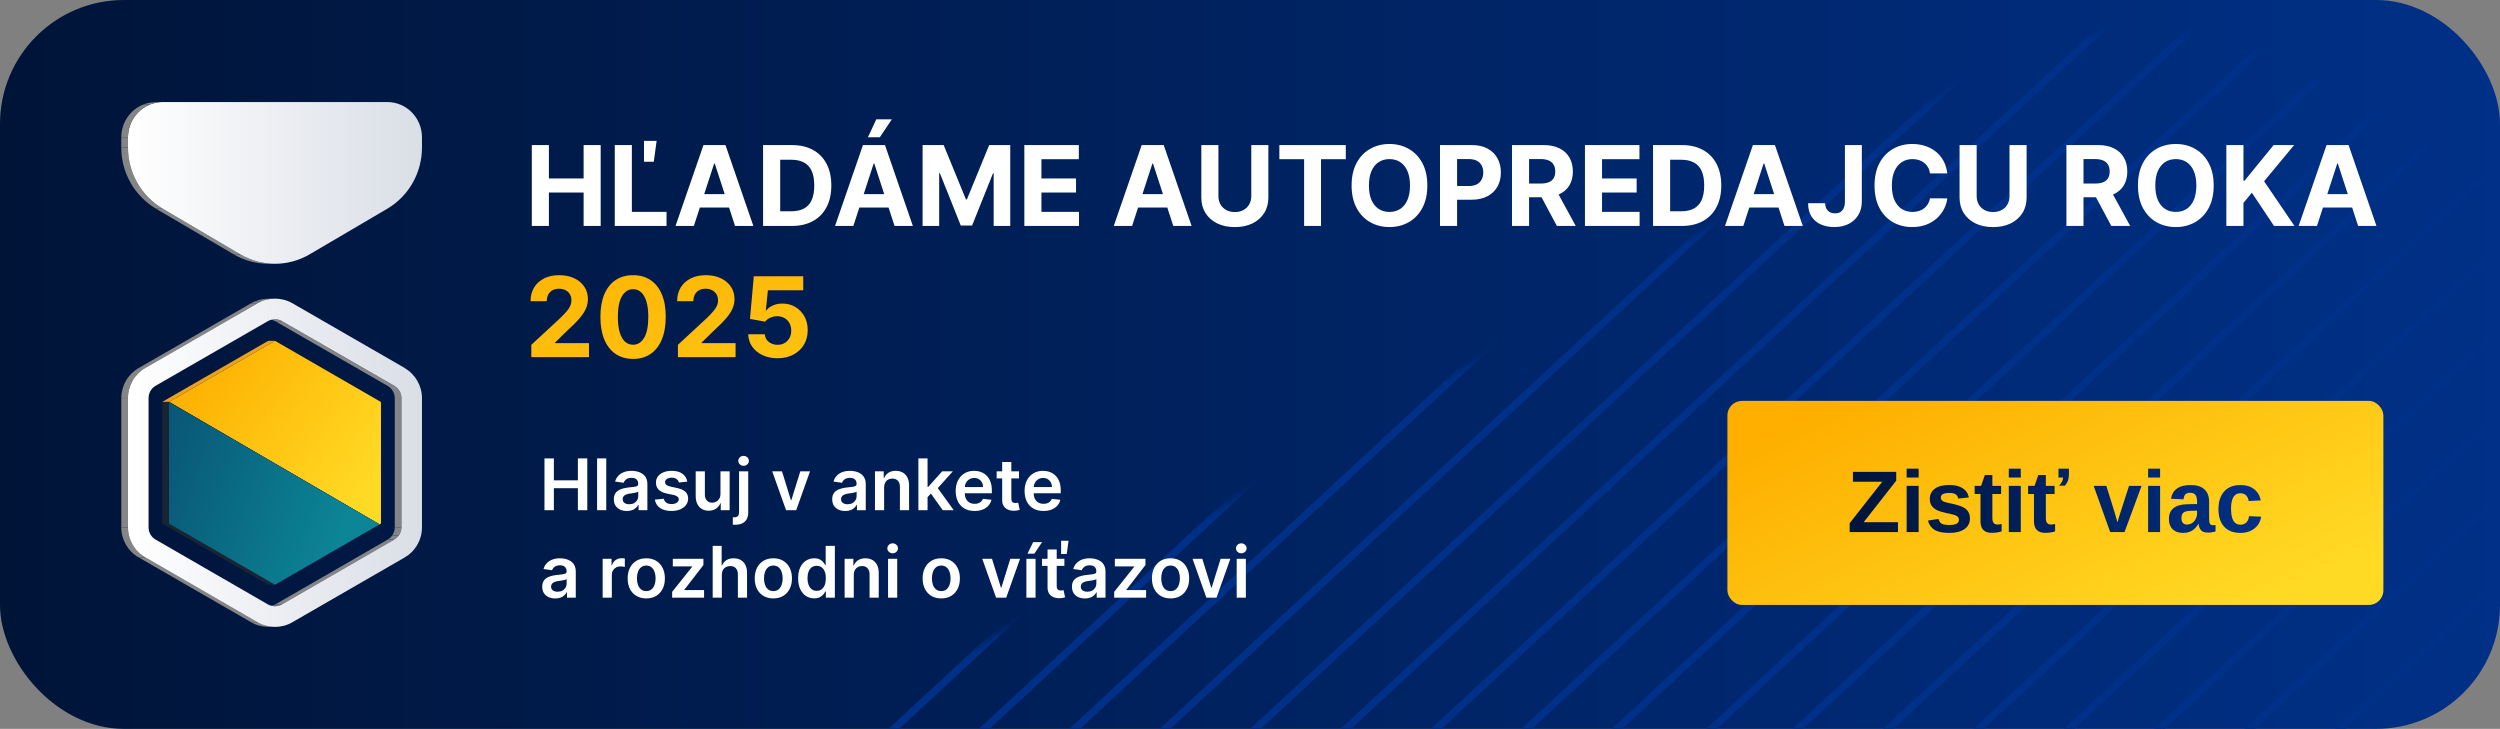 <svg width="343" height="100" viewBox="0 0 343 100" fill="none" xmlns="http://www.w3.org/2000/svg">
<rect x="0" y="0" width="343" height="100" fill="#808080" stroke="none"/>
<g clip-path="url(#clip0_386_22910)">
<rect width="343" height="100" rx="17" fill="url(#paint0_linear_386_22910)"/>
<mask id="mask0_386_22910" style="mask-type:luminance" maskUnits="userSpaceOnUse" x="112" y="4" width="364" height="402">
<path fill-rule="evenodd" clip-rule="evenodd" d="M453.908 88.97L315.115 9.684C301.847 2.105 285.503 2.105 272.235 9.684L133.438 88.97C120.174 96.548 112 110.56 112 125.713V284.285C112 299.445 120.174 313.449 133.438 321.031L272.235 400.313C285.503 407.896 301.847 407.896 315.115 400.313L453.908 321.031C467.176 313.449 475.346 299.445 475.346 284.285V125.713C475.346 110.56 467.176 96.548 453.908 88.97Z" fill="white"/>
</mask>
<g mask="url(#mask0_386_22910)">
<path d="M472.432 17.225L119.406 344.269" stroke="#003087"/>
<path d="M478.633 22.969L125.607 350.013" stroke="#003087"/>
<path d="M466.231 11.48L113.205 338.525" stroke="#003087"/>
<path d="M559.248 97.652L206.222 424.696" stroke="#003087"/>
<path d="M553.048 91.907L200.022 418.951" stroke="#003087"/>
<path d="M546.847 86.163L193.82 413.207" stroke="#003087"/>
<path d="M540.645 80.418L187.619 407.462" stroke="#003087"/>
<path d="M534.444 74.673L181.419 401.717" stroke="#003087"/>
<path d="M528.243 68.928L175.217 395.972" stroke="#003087"/>
<path d="M522.042 63.184L169.016 390.228" stroke="#003087"/>
<path d="M515.84 57.438L162.814 384.482" stroke="#003087"/>
<path d="M509.639 51.693L156.613 378.737" stroke="#003087"/>
<path d="M503.439 45.948L150.412 372.992" stroke="#003087"/>
<path d="M497.237 40.204L144.211 367.248" stroke="#003087"/>
<path d="M491.036 34.459L138.009 361.503" stroke="#003087"/>
<path d="M484.834 28.714L131.808 355.758" stroke="#003087"/>
<path d="M460.03 5.735L107.003 332.779" stroke="#003087"/>
<path d="M453.828 -0.01L100.802 327.034" stroke="#003087"/>
<path d="M447.628 -5.755L94.601 321.289" stroke="#003087"/>
<path d="M441.426 -11.499L88.4 315.545" stroke="#003087"/>
<path d="M435.225 -17.244L82.199 309.8" stroke="#003087"/>
<path d="M429.023 -22.989L75.997 304.055" stroke="#003087"/>
<path d="M422.822 -28.734L69.796 298.31" stroke="#003087"/>
<path d="M416.621 -34.478L63.595 292.566" stroke="#003087"/>
<path d="M410.42 -40.224L57.394 286.82" stroke="#003087"/>
<path d="M404.219 -45.968L51.192 281.076" stroke="#003087"/>
<path d="M401.008 -53.962L47.982 273.082" stroke="#003087"/>
<path d="M391.816 -57.458L38.791 269.586" stroke="#003087"/>
<path d="M385.615 -63.203L32.589 263.841" stroke="#003087"/>
<path d="M379.414 -68.947L26.388 258.097" stroke="#003087"/>
<path d="M373.212 -74.692L20.186 252.352" stroke="#003087"/>
<path d="M367.011 -80.436L13.985 246.608" stroke="#003087"/>
<path d="M360.811 -86.182L7.784 240.862" stroke="#003087"/>
<path d="M354.609 -91.927L1.583 235.117" stroke="#003087"/>
<path d="M348.408 -97.672L-4.619 229.372" stroke="#003087"/>
<path d="M342.206 -103.416L-10.82 223.628" stroke="#003087"/>
</g>
<rect x="237" y="55" width="90" height="28" rx="2" fill="url(#paint1_linear_386_22910)"/>
<path d="M260.402 71.647V73H253.775V71.775L258.24 66.098H254.221V64.744H260.162V65.945L255.697 71.647H260.402ZM263.238 64.305V65.518H261.592V64.305H263.238ZM263.238 66.66V73H261.592V66.66H263.238ZM270.275 71.148C270.275 71.762 270.023 72.244 269.52 72.596C269.02 72.943 268.326 73.117 267.439 73.117C266.568 73.117 265.9 72.981 265.436 72.707C264.975 72.43 264.668 72 264.516 71.418L265.963 71.201C266.045 71.502 266.186 71.715 266.385 71.84C266.588 71.965 266.939 72.027 267.439 72.027C267.9 72.027 268.236 71.969 268.447 71.852C268.658 71.734 268.764 71.551 268.764 71.301C268.764 71.098 268.678 70.938 268.506 70.82C268.338 70.699 268.051 70.598 267.645 70.516C267.336 70.453 267.059 70.393 266.812 70.334C266.57 70.275 266.361 70.219 266.186 70.164C266.014 70.106 265.873 70.051 265.764 70C265.439 69.84 265.191 69.635 265.02 69.385C264.852 69.135 264.768 68.826 264.768 68.459C264.768 67.853 265 67.383 265.465 67.047C265.934 66.707 266.596 66.537 267.451 66.537C268.205 66.537 268.811 66.684 269.268 66.977C269.729 67.269 270.016 67.693 270.129 68.248L268.67 68.4C268.623 68.143 268.508 67.951 268.324 67.826C268.141 67.697 267.85 67.633 267.451 67.633C267.061 67.633 266.768 67.684 266.572 67.785C266.377 67.883 266.279 68.049 266.279 68.283C266.279 68.467 266.354 68.613 266.502 68.723C266.654 68.828 266.908 68.916 267.264 68.986C267.76 69.088 268.199 69.193 268.582 69.303C268.969 69.408 269.279 69.535 269.514 69.684C269.744 69.832 269.928 70.023 270.064 70.258C270.205 70.488 270.275 70.785 270.275 71.148ZM274.623 72.906C274.225 73.039 273.762 73.106 273.234 73.106C272.75 73.106 272.377 72.975 272.115 72.713C271.854 72.447 271.723 72.047 271.723 71.512V67.773H270.92V66.66H271.805L272.32 65.172H273.352V66.66H274.553V67.773H273.352V71.066C273.352 71.375 273.41 71.603 273.527 71.752C273.645 71.897 273.826 71.969 274.072 71.969C274.189 71.969 274.373 71.941 274.623 71.887V72.906ZM277.254 64.305V65.518H275.607V64.305H277.254ZM277.254 66.66V73H275.607V66.66H277.254ZM281.959 72.906C281.561 73.039 281.098 73.106 280.57 73.106C280.086 73.106 279.713 72.975 279.451 72.713C279.189 72.447 279.059 72.047 279.059 71.512V67.773H278.256V66.66H279.141L279.656 65.172H280.688V66.66H281.889V67.773H280.688V71.066C280.688 71.375 280.746 71.603 280.863 71.752C280.98 71.897 281.162 71.969 281.408 71.969C281.525 71.969 281.709 71.941 281.959 71.887V72.906ZM283.857 65.16C283.857 65.445 283.814 65.703 283.729 65.934C283.646 66.164 283.506 66.397 283.307 66.631H282.504C282.871 66.24 283.055 65.869 283.055 65.518H282.422V64.305H283.857V65.16ZM293.824 66.66L291.486 73H289.518L287.25 66.66H288.99L290.098 70.205C290.129 70.303 290.178 70.475 290.244 70.721C290.314 70.963 290.404 71.279 290.514 71.67C290.529 71.615 290.561 71.506 290.607 71.342C290.658 71.178 290.713 70.998 290.771 70.803C290.83 70.607 290.881 70.443 290.924 70.311L292.102 66.66H293.824ZM296.367 64.305V65.518H294.721V64.305H296.367ZM296.367 66.66V73H294.721V66.66H296.367ZM299.525 73.117C298.912 73.117 298.434 72.951 298.09 72.619C297.746 72.283 297.574 71.812 297.574 71.207C297.574 70.551 297.787 70.053 298.213 69.713C298.643 69.373 299.264 69.195 300.076 69.18L301.441 69.156V68.834C301.441 68.42 301.369 68.113 301.225 67.914C301.08 67.711 300.844 67.609 300.516 67.609C300.211 67.609 299.986 67.68 299.842 67.82C299.701 67.957 299.613 68.186 299.578 68.506L297.861 68.424C298.076 67.17 298.984 66.543 300.586 66.543C301.387 66.543 302.004 66.74 302.438 67.135C302.871 67.529 303.088 68.09 303.088 68.816V71.125C303.088 71.481 303.127 71.727 303.205 71.863C303.287 71.996 303.422 72.062 303.609 72.062C303.734 72.062 303.855 72.051 303.973 72.027V72.918C303.77 72.969 303.596 73.006 303.451 73.029C303.307 73.057 303.129 73.07 302.918 73.07C302.504 73.07 302.197 72.969 301.998 72.766C301.803 72.562 301.686 72.264 301.646 71.869H301.611C301.381 72.283 301.092 72.596 300.744 72.807C300.396 73.014 299.99 73.117 299.525 73.117ZM301.441 70.064L300.598 70.076C300.211 70.096 299.939 70.137 299.783 70.199C299.623 70.269 299.5 70.375 299.414 70.516C299.332 70.656 299.291 70.844 299.291 71.078C299.291 71.379 299.359 71.603 299.496 71.752C299.637 71.897 299.822 71.969 300.053 71.969C300.311 71.969 300.547 71.898 300.762 71.758C300.973 71.617 301.139 71.424 301.26 71.178C301.381 70.928 301.441 70.664 301.441 70.387V70.064ZM307.383 73.117C306.422 73.117 305.68 72.832 305.156 72.262C304.633 71.688 304.371 70.889 304.371 69.865C304.371 68.818 304.635 68.004 305.162 67.422C305.689 66.836 306.438 66.543 307.406 66.543C308.152 66.543 308.77 66.731 309.258 67.106C309.746 67.481 310.053 67.998 310.178 68.658L308.52 68.74C308.473 68.416 308.355 68.158 308.168 67.967C307.98 67.772 307.715 67.674 307.371 67.674C306.945 67.674 306.627 67.852 306.416 68.207C306.205 68.559 306.1 69.09 306.1 69.801C306.1 70.531 306.207 71.08 306.422 71.447C306.641 71.811 306.965 71.992 307.395 71.992C307.707 71.992 307.969 71.894 308.18 71.699C308.391 71.5 308.521 71.205 308.572 70.814L310.225 70.891C310.166 71.336 310.008 71.727 309.75 72.062C309.496 72.394 309.166 72.654 308.76 72.842C308.354 73.025 307.895 73.117 307.383 73.117Z" fill="url(#paint2_linear_386_22910)"/>
<g clip-path="url(#clip1_386_22910)">
<g clip-path="url(#clip2_386_22910)">
<path d="M37.727 36.19H36.807C35.163 36.19 33.529 35.757 32.047 34.891H32.967C34.438 35.757 36.083 36.19 37.727 36.19Z" fill="#858585"/>
<path d="M32.967 34.881H32.047L21.401 28.638H22.332L32.967 34.881Z" fill="#858585"/>
<path d="M22.332 28.638H21.412C18.459 26.896 16.641 23.705 16.641 20.253H17.561C17.561 23.705 19.378 26.907 22.321 28.638" fill="#858585"/>
<path d="M17.561 18.836H16.641V20.253H17.561V18.836Z" fill="#858585"/>
<path d="M53.133 14C55.762 14 57.894 16.164 57.894 18.836V20.253C57.894 23.705 56.076 26.907 53.133 28.638L42.487 34.891C41.005 35.757 39.361 36.19 37.727 36.19C36.093 36.19 34.449 35.757 32.967 34.891L22.332 28.638C19.378 26.896 17.561 23.705 17.561 20.253V18.836C17.561 16.164 19.703 14 22.332 14H53.133Z" fill="url(#paint3_linear_386_22910)"/>
<path d="M17.561 18.836H16.641C16.641 16.802 17.874 15.071 19.616 14.357H20.536C18.794 15.071 17.561 16.802 17.561 18.836Z" fill="#858585"/>
<path d="M20.536 14.357H19.616C19.941 14.227 20.287 14.119 20.644 14.065H21.564C21.207 14.119 20.86 14.227 20.536 14.357Z" fill="#858585"/>
<path d="M21.564 14.065H20.644C20.893 14.022 21.142 14 21.401 14H22.321C22.061 14 21.812 14.022 21.564 14.065Z" fill="#858585"/>
<path d="M55.081 54.614H54.161V72.368H55.081V54.614Z" fill="#858585"/>
<path d="M54.702 73.483H53.782C54.031 73.158 54.161 72.768 54.161 72.357H55.081C55.081 72.768 54.951 73.158 54.702 73.483Z" fill="#858585"/>
<path d="M54.107 74.034H53.187C53.436 73.883 53.631 73.71 53.782 73.493H54.702C54.55 73.721 54.356 73.894 54.107 74.034Z" fill="#858585"/>
<path d="M55.081 54.614H54.161C54.161 53.933 53.782 53.294 53.187 52.948H54.107C54.702 53.294 55.081 53.933 55.081 54.614Z" fill="#858585"/>
<path d="M38.701 82.917H37.781L53.187 74.034H54.107L38.701 82.917Z" fill="#858585"/>
<path d="M54.107 52.948H53.187L37.781 44.077H38.701L54.107 52.948Z" fill="#858585"/>
<path d="M37.727 83.187H36.807C36.916 83.187 37.024 83.187 37.121 83.165H38.041C37.932 83.187 37.835 83.187 37.727 83.187Z" fill="#001B4C"/>
<path d="M38.041 83.155H37.121C37.262 83.133 37.402 83.09 37.543 83.036H38.463C38.333 83.09 38.192 83.133 38.041 83.155Z" fill="#858585"/>
<path d="M38.463 83.036H37.543C37.63 83.003 37.705 82.96 37.781 82.917H38.701C38.625 82.96 38.538 83.003 38.463 83.036Z" fill="#858585"/>
<path d="M38.701 44.077H37.781C37.478 43.904 37.132 43.806 36.807 43.806H37.727C38.052 43.806 38.409 43.904 38.701 44.077Z" fill="#858585"/>
<path d="M37.727 86H36.807C35.985 86 35.163 85.794 34.438 85.362H35.358C36.083 85.794 36.905 86 37.727 86Z" fill="#858585"/>
<path d="M35.358 41.61H34.438C34.622 41.513 34.806 41.415 34.99 41.339H35.909C35.725 41.415 35.542 41.502 35.358 41.61Z" fill="#858585"/>
<path d="M35.909 41.34H34.99C35.325 41.199 35.682 41.102 36.039 41.047H36.959C36.602 41.102 36.256 41.199 35.909 41.34Z" fill="#858585"/>
<path d="M36.948 41.047H36.028C36.288 41.004 36.548 40.982 36.796 40.982H37.716C37.456 40.982 37.197 41.004 36.948 41.047Z" fill="#858585"/>
<path d="M35.358 85.362H34.438L19.032 76.479H19.951L35.358 85.362Z" fill="#858585"/>
<path d="M19.951 50.492H19.032L34.438 41.61H35.358L19.951 50.492Z" fill="#858585"/>
<path d="M19.951 76.479H19.032C17.561 75.646 16.641 74.067 16.641 72.357H17.561C17.561 74.067 18.48 75.635 19.951 76.479Z" fill="#858585"/>
<path d="M17.561 54.614H16.641V72.368H17.561V54.614Z" fill="#858585"/>
<path d="M17.561 54.614H16.641C16.641 53.781 16.868 52.948 17.279 52.234C17.69 51.52 18.296 50.914 19.032 50.492H19.951C19.216 50.925 18.621 51.52 18.199 52.234C17.777 52.948 17.561 53.77 17.561 54.614Z" fill="#858585"/>
<path d="M55.503 50.492C56.974 51.336 57.894 52.916 57.894 54.614V72.368C57.894 73.623 57.396 74.813 56.552 75.679C56.238 76.003 55.892 76.263 55.513 76.49L40.107 85.373C39.371 85.805 38.538 86.011 37.727 86.011C36.916 86.011 36.083 85.805 35.358 85.383L19.952 76.479C18.48 75.646 17.561 74.067 17.561 72.357V54.603C17.561 53.77 17.788 52.937 18.199 52.223C18.61 51.509 19.216 50.903 19.952 50.481L35.358 41.599C36.083 41.177 36.905 40.972 37.727 40.972C38.549 40.972 39.371 41.177 40.107 41.599L55.513 50.481L55.503 50.492ZM55.081 72.357V54.603C55.081 53.922 54.702 53.294 54.107 52.937L38.701 44.066C38.398 43.893 38.052 43.795 37.727 43.795C37.403 43.795 37.045 43.893 36.742 44.066L21.336 52.937C21.023 53.121 20.795 53.359 20.633 53.651C20.482 53.933 20.384 54.268 20.384 54.603V72.357C20.384 73.039 20.741 73.677 21.336 74.023L36.742 82.917C37.045 83.09 37.392 83.176 37.727 83.176C38.062 83.176 38.409 83.09 38.701 82.917L54.107 74.023C54.356 73.872 54.55 73.699 54.702 73.483C54.951 73.158 55.081 72.768 55.081 72.357Z" fill="url(#paint4_linear_386_22910)"/>
<path d="M37.727 46.76L52.268 55.155V71.838L52.073 71.946L23.186 55.134L37.727 46.76Z" fill="url(#paint5_linear_386_22910)"/>
<path d="M52.073 71.946H51.153L22.267 55.134H23.186L52.073 71.946Z" fill="#001844"/>
<path d="M23.186 55.134H22.267L36.797 46.76H37.727L23.186 55.134Z" fill="#EAA21E"/>
<path d="M37.727 80.223H36.797L22.256 71.838H23.175L37.727 80.223Z" fill="#1A2533"/>
<path d="M23.175 55.155L52.073 71.946L37.727 80.223L23.175 71.838V55.155Z" fill="url(#paint6_linear_386_22910)"/>
<path d="M23.175 55.155H22.256V71.838H23.175V55.155Z" fill="#1A2533"/>
</g>
</g>
<path d="M72.964 31V19.905H75.31V24.483H80.072V19.905H82.412V31H80.072V26.417H75.31V31H72.964ZM84.346 31V19.905H86.692V29.066H91.448V31H84.346ZM88.355 22.192V19.331H90.088L89.698 22.192H88.355ZM95.197 31H92.683L96.513 19.905H99.536L103.361 31H100.847L98.068 22.441H97.981L95.197 31ZM95.04 26.639H100.977V28.47H95.04V26.639ZM108.629 31H104.696V19.905H108.662C109.778 19.905 110.738 20.128 111.544 20.572C112.349 21.012 112.968 21.646 113.402 22.473C113.839 23.3 114.057 24.29 114.057 25.442C114.057 26.598 113.839 27.591 113.402 28.421C112.968 29.252 112.345 29.89 111.533 30.334C110.724 30.778 109.756 31 108.629 31ZM107.042 28.99H108.532C109.225 28.99 109.808 28.867 110.281 28.622C110.758 28.373 111.116 27.988 111.354 27.468C111.596 26.944 111.717 26.269 111.717 25.442C111.717 24.622 111.596 23.952 111.354 23.432C111.116 22.912 110.76 22.529 110.287 22.284C109.814 22.038 109.23 21.915 108.537 21.915H107.042V28.99ZM117.081 31H114.568L118.398 19.905H121.421L125.245 31H122.732L119.953 22.441H119.866L117.081 31ZM116.924 26.639H122.862V28.47H116.924V26.639ZM119.08 18.833L120.229 16.368H122.363L120.711 18.833H119.08ZM126.581 19.905H129.473L132.529 27.36H132.659L135.714 19.905H138.607V31H136.332V23.779H136.24L133.368 30.946H131.819L128.948 23.752H128.856V31H126.581V19.905ZM140.54 31V19.905H148.016V21.839H142.885V24.483H147.631V26.417H142.885V29.066H148.037V31H140.54ZM155.323 31H152.81L156.64 19.905H159.663L163.487 31H160.974L158.195 22.441H158.108L155.323 31ZM155.166 26.639H161.104V28.47H155.166V26.639ZM171.676 19.905H174.021V27.11C174.021 27.919 173.828 28.627 173.442 29.234C173.059 29.841 172.522 30.314 171.833 30.653C171.143 30.989 170.339 31.157 169.422 31.157C168.501 31.157 167.696 30.989 167.006 30.653C166.316 30.314 165.78 29.841 165.397 29.234C165.014 28.627 164.823 27.919 164.823 27.11V19.905H167.168V26.91C167.168 27.332 167.26 27.708 167.445 28.037C167.632 28.365 167.896 28.624 168.236 28.811C168.575 28.999 168.971 29.093 169.422 29.093C169.877 29.093 170.272 28.999 170.608 28.811C170.948 28.624 171.21 28.365 171.394 28.037C171.582 27.708 171.676 27.332 171.676 26.91V19.905ZM175.529 21.839V19.905H184.641V21.839H181.244V31H178.925V21.839H175.529ZM195.83 25.453C195.83 26.663 195.601 27.692 195.142 28.541C194.687 29.389 194.066 30.038 193.278 30.485C192.495 30.93 191.613 31.152 190.635 31.152C189.649 31.152 188.764 30.928 187.98 30.48C187.197 30.032 186.577 29.384 186.122 28.535C185.667 27.686 185.44 26.659 185.44 25.453C185.44 24.243 185.667 23.213 186.122 22.365C186.577 21.516 187.197 20.87 187.98 20.425C188.764 19.978 189.649 19.754 190.635 19.754C191.613 19.754 192.495 19.978 193.278 20.425C194.066 20.87 194.687 21.516 195.142 22.365C195.601 23.213 195.83 24.243 195.83 25.453ZM193.452 25.453C193.452 24.669 193.334 24.008 193.1 23.47C192.868 22.932 192.542 22.524 192.119 22.246C191.697 21.968 191.202 21.828 190.635 21.828C190.068 21.828 189.573 21.968 189.15 22.246C188.728 22.524 188.399 22.932 188.164 23.47C187.933 24.008 187.818 24.669 187.818 25.453C187.818 26.236 187.933 26.897 188.164 27.435C188.399 27.974 188.728 28.382 189.15 28.66C189.573 28.938 190.068 29.077 190.635 29.077C191.202 29.077 191.697 28.938 192.119 28.66C192.542 28.382 192.868 27.974 193.1 27.435C193.334 26.897 193.452 26.236 193.452 25.453ZM197.568 31V19.905H201.945C202.786 19.905 203.503 20.066 204.095 20.387C204.688 20.705 205.139 21.148 205.45 21.715C205.764 22.278 205.921 22.928 205.921 23.665C205.921 24.402 205.762 25.052 205.444 25.615C205.126 26.179 204.666 26.617 204.063 26.932C203.463 27.246 202.737 27.403 201.885 27.403H199.095V25.523H201.506C201.957 25.523 202.329 25.445 202.622 25.29C202.918 25.131 203.138 24.913 203.283 24.635C203.431 24.353 203.505 24.03 203.505 23.665C203.505 23.297 203.431 22.975 203.283 22.701C203.138 22.423 202.918 22.208 202.622 22.056C202.326 21.901 201.95 21.823 201.495 21.823H199.913V31H197.568ZM207.445 31V19.905H211.822C212.66 19.905 213.375 20.055 213.967 20.355C214.563 20.651 215.016 21.072 215.327 21.617C215.641 22.159 215.798 22.796 215.798 23.529C215.798 24.266 215.639 24.9 215.321 25.431C215.004 25.958 214.543 26.363 213.94 26.645C213.34 26.926 212.615 27.067 211.762 27.067H208.831V25.182H211.383C211.831 25.182 212.203 25.12 212.499 24.998C212.795 24.875 213.015 24.691 213.16 24.445C213.308 24.2 213.382 23.894 213.382 23.529C213.382 23.161 213.308 22.851 213.16 22.598C213.015 22.345 212.793 22.154 212.494 22.023C212.197 21.89 211.824 21.823 211.372 21.823H209.79V31H207.445ZM213.436 25.951L216.194 31H213.604L210.906 25.951H213.436ZM217.456 31V19.905H224.932V21.839H219.801V24.483H224.547V26.417H219.801V29.066H224.953V31H217.456ZM230.73 31H226.797V19.905H230.762C231.878 19.905 232.839 20.128 233.644 20.572C234.449 21.012 235.069 21.646 235.502 22.473C235.939 23.3 236.158 24.29 236.158 25.442C236.158 26.598 235.939 27.591 235.502 28.421C235.069 29.252 234.446 29.89 233.633 30.334C232.824 30.778 231.856 31 230.73 31ZM229.142 28.99H230.632C231.325 28.99 231.909 28.867 232.382 28.622C232.859 28.373 233.216 27.988 233.454 27.468C233.696 26.944 233.817 26.269 233.817 25.442C233.817 24.622 233.696 23.952 233.454 23.432C233.216 22.912 232.86 22.529 232.387 22.284C231.914 22.038 231.331 21.915 230.637 21.915H229.142V28.99ZM239.182 31H236.668L240.498 19.905H243.521L247.346 31H244.832L242.053 22.441H241.966L239.182 31ZM239.025 26.639H244.962V28.47H239.025V26.639ZM253.123 19.905H255.442V27.641C255.442 28.356 255.281 28.977 254.96 29.505C254.642 30.032 254.199 30.438 253.632 30.724C253.065 31.009 252.406 31.152 251.655 31.152C250.987 31.152 250.38 31.034 249.835 30.8C249.293 30.561 248.863 30.2 248.546 29.716C248.228 29.229 248.071 28.616 248.074 27.88H250.409C250.416 28.172 250.476 28.423 250.588 28.633C250.704 28.838 250.861 28.997 251.059 29.109C251.262 29.218 251.5 29.272 251.774 29.272C252.063 29.272 252.307 29.21 252.506 29.088C252.708 28.961 252.861 28.777 252.966 28.535C253.071 28.293 253.123 27.995 253.123 27.641V19.905ZM267.17 23.79H264.798C264.754 23.483 264.666 23.21 264.532 22.972C264.398 22.73 264.227 22.524 264.017 22.354C263.808 22.184 263.566 22.054 263.292 21.964C263.021 21.874 262.726 21.828 262.409 21.828C261.834 21.828 261.334 21.971 260.908 22.256C260.482 22.538 260.151 22.95 259.917 23.492C259.682 24.03 259.564 24.683 259.564 25.453C259.564 26.244 259.682 26.908 259.917 27.446C260.155 27.984 260.487 28.391 260.913 28.665C261.339 28.94 261.832 29.077 262.392 29.077C262.706 29.077 262.997 29.035 263.264 28.952C263.535 28.869 263.775 28.748 263.985 28.589C264.194 28.427 264.368 28.23 264.505 27.999C264.646 27.768 264.743 27.504 264.798 27.208L267.17 27.219C267.109 27.728 266.955 28.219 266.71 28.692C266.468 29.162 266.141 29.582 265.729 29.954C265.321 30.323 264.834 30.615 264.267 30.832C263.703 31.045 263.066 31.152 262.354 31.152C261.365 31.152 260.48 30.928 259.7 30.48C258.923 30.032 258.309 29.384 257.858 28.535C257.41 27.686 257.186 26.659 257.186 25.453C257.186 24.243 257.414 23.213 257.869 22.365C258.324 21.516 258.941 20.87 259.722 20.425C260.502 19.978 261.379 19.754 262.354 19.754C262.997 19.754 263.593 19.844 264.142 20.025C264.695 20.205 265.184 20.469 265.61 20.816C266.036 21.159 266.383 21.579 266.65 22.078C266.921 22.576 267.094 23.147 267.17 23.79ZM275.705 19.905H278.051V27.11C278.051 27.919 277.858 28.627 277.471 29.234C277.088 29.841 276.552 30.314 275.862 30.653C275.173 30.989 274.369 31.157 273.452 31.157C272.531 31.157 271.725 30.989 271.036 30.653C270.346 30.314 269.809 29.841 269.427 29.234C269.044 28.627 268.852 27.919 268.852 27.11V19.905H271.198V26.91C271.198 27.332 271.29 27.708 271.474 28.037C271.662 28.365 271.926 28.624 272.265 28.811C272.605 28.999 273 29.093 273.452 29.093C273.907 29.093 274.302 28.999 274.638 28.811C274.978 28.624 275.239 28.365 275.424 28.037C275.611 27.708 275.705 27.332 275.705 26.91V19.905ZM283.512 31V19.905H287.889C288.727 19.905 289.442 20.055 290.034 20.355C290.63 20.651 291.083 21.072 291.394 21.617C291.708 22.159 291.865 22.796 291.865 23.529C291.865 24.266 291.706 24.9 291.388 25.431C291.071 25.958 290.61 26.363 290.007 26.645C289.407 26.926 288.682 27.067 287.829 27.067H284.898V25.182H287.45C287.898 25.182 288.27 25.12 288.566 24.998C288.862 24.875 289.082 24.691 289.227 24.445C289.375 24.2 289.449 23.894 289.449 23.529C289.449 23.161 289.375 22.851 289.227 22.598C289.082 22.345 288.86 22.154 288.561 22.023C288.264 21.89 287.891 21.823 287.439 21.823H285.857V31H283.512ZM289.503 25.951L292.261 31H289.671L286.973 25.951H289.503ZM303.718 25.453C303.718 26.663 303.489 27.692 303.03 28.541C302.575 29.389 301.954 30.038 301.167 30.485C300.383 30.93 299.502 31.152 298.523 31.152C297.537 31.152 296.652 30.928 295.868 30.48C295.085 30.032 294.465 29.384 294.01 28.535C293.555 27.686 293.328 26.659 293.328 25.453C293.328 24.243 293.555 23.213 294.01 22.365C294.465 21.516 295.085 20.87 295.868 20.425C296.652 19.978 297.537 19.754 298.523 19.754C299.502 19.754 300.383 19.978 301.167 20.425C301.954 20.87 302.575 21.516 303.03 22.365C303.489 23.213 303.718 24.243 303.718 25.453ZM301.34 25.453C301.34 24.669 301.223 24.008 300.988 23.47C300.757 22.932 300.43 22.524 300.007 22.246C299.585 21.968 299.09 21.828 298.523 21.828C297.956 21.828 297.461 21.968 297.039 22.246C296.616 22.524 296.287 22.932 296.053 23.47C295.822 24.008 295.706 24.669 295.706 25.453C295.706 26.236 295.822 26.897 296.053 27.435C296.287 27.974 296.616 28.382 297.039 28.66C297.461 28.938 297.956 29.077 298.523 29.077C299.09 29.077 299.585 28.938 300.007 28.66C300.43 28.382 300.757 27.974 300.988 27.435C301.223 26.897 301.34 26.236 301.34 25.453ZM305.456 31V19.905H307.801V24.797H307.948L311.94 19.905H314.752L310.635 24.873L314.801 31H311.994L308.955 26.439L307.801 27.847V31H305.456ZM317.886 31H315.372L319.202 19.905H322.225L326.05 31H323.536L320.757 22.441H320.67L317.886 31ZM317.729 26.639H323.666V28.47H317.729V26.639Z" fill="white"/>
<path d="M72.899 49V47.31L76.849 43.653C77.184 43.328 77.466 43.036 77.694 42.776C77.925 42.516 78.1 42.261 78.219 42.012C78.338 41.759 78.398 41.486 78.398 41.194C78.398 40.869 78.324 40.589 78.176 40.354C78.028 40.116 77.825 39.933 77.569 39.807C77.313 39.677 77.022 39.612 76.697 39.612C76.357 39.612 76.061 39.68 75.808 39.818C75.556 39.955 75.361 40.152 75.223 40.408C75.086 40.665 75.017 40.97 75.017 41.324H72.791C72.791 40.598 72.955 39.968 73.284 39.433C73.612 38.898 74.073 38.485 74.665 38.193C75.258 37.9 75.94 37.754 76.713 37.754C77.508 37.754 78.199 37.895 78.788 38.176C79.38 38.454 79.841 38.841 80.169 39.336C80.498 39.83 80.662 40.397 80.662 41.037C80.662 41.456 80.579 41.869 80.413 42.277C80.251 42.685 79.96 43.139 79.541 43.637C79.122 44.132 78.531 44.726 77.769 45.419L76.15 47.006V47.082H80.808V49H72.899ZM86.858 49.244C85.927 49.24 85.125 49.011 84.453 48.556C83.785 48.101 83.27 47.442 82.909 46.578C82.552 45.715 82.375 44.677 82.378 43.464C82.378 42.254 82.557 41.223 82.915 40.37C83.276 39.518 83.79 38.87 84.458 38.425C85.13 37.978 85.93 37.754 86.858 37.754C87.787 37.754 88.585 37.978 89.253 38.425C89.924 38.873 90.441 39.523 90.802 40.376C91.163 41.224 91.342 42.254 91.338 43.464C91.338 44.681 91.158 45.721 90.797 46.584C90.439 47.447 89.926 48.106 89.258 48.561C88.59 49.016 87.79 49.244 86.858 49.244ZM86.858 47.299C87.494 47.299 88.001 46.979 88.381 46.34C88.76 45.701 88.948 44.742 88.944 43.464C88.944 42.622 88.857 41.921 88.684 41.362C88.514 40.802 88.272 40.381 87.958 40.099C87.647 39.818 87.281 39.677 86.858 39.677C86.226 39.677 85.721 39.993 85.341 40.625C84.962 41.257 84.771 42.203 84.767 43.464C84.767 44.316 84.852 45.027 85.022 45.598C85.195 46.165 85.439 46.591 85.753 46.876C86.067 47.158 86.436 47.299 86.858 47.299ZM93.011 49V47.31L96.96 43.653C97.296 43.328 97.578 43.036 97.805 42.776C98.036 42.516 98.212 42.261 98.331 42.012C98.45 41.759 98.51 41.486 98.51 41.194C98.51 40.869 98.436 40.589 98.287 40.354C98.139 40.116 97.937 39.933 97.681 39.807C97.424 39.677 97.133 39.612 96.808 39.612C96.469 39.612 96.173 39.68 95.92 39.818C95.667 39.955 95.472 40.152 95.335 40.408C95.198 40.665 95.129 40.97 95.129 41.324H92.903C92.903 40.598 93.067 39.968 93.396 39.433C93.724 38.898 94.185 38.485 94.777 38.193C95.369 37.9 96.052 37.754 96.825 37.754C97.619 37.754 98.311 37.895 98.9 38.176C99.492 38.454 99.952 38.841 100.281 39.336C100.61 39.83 100.774 40.397 100.774 41.037C100.774 41.456 100.691 41.869 100.525 42.277C100.362 42.685 100.072 43.139 99.653 43.637C99.234 44.132 98.643 44.726 97.881 45.419L96.261 47.006V47.082H100.92V49H93.011ZM106.672 49.152C105.906 49.152 105.224 49.011 104.624 48.729C104.028 48.447 103.555 48.059 103.205 47.564C102.855 47.07 102.672 46.503 102.658 45.863H104.933C104.958 46.293 105.139 46.642 105.475 46.909C105.811 47.176 106.21 47.31 106.672 47.31C107.04 47.31 107.365 47.228 107.647 47.066C107.932 46.9 108.155 46.671 108.313 46.378C108.476 46.082 108.557 45.742 108.557 45.36C108.557 44.969 108.474 44.626 108.308 44.33C108.146 44.034 107.92 43.803 107.631 43.637C107.342 43.471 107.012 43.386 106.64 43.382C106.315 43.382 105.999 43.449 105.692 43.583C105.388 43.716 105.152 43.899 104.982 44.13L102.896 43.756L103.422 37.905H110.204V39.823H105.356L105.069 42.602H105.134C105.329 42.328 105.623 42.1 106.017 41.92C106.41 41.739 106.851 41.649 107.338 41.649C108.007 41.649 108.602 41.806 109.126 42.12C109.65 42.434 110.063 42.866 110.367 43.415C110.67 43.96 110.82 44.589 110.816 45.3C110.82 46.048 110.647 46.712 110.296 47.294C109.95 47.871 109.464 48.326 108.839 48.659C108.218 48.987 107.495 49.152 106.672 49.152Z" fill="url(#paint7_linear_386_22910)"/>
<path d="M74.701 70V62.89H75.989V65.9H79.284V62.89H80.576V70H79.284V66.98H75.989V70H74.701ZM83.178 62.89V70H81.921V62.89H83.178ZM86.005 70.108C85.667 70.108 85.363 70.047 85.092 69.927C84.823 69.804 84.61 69.624 84.453 69.385C84.298 69.147 84.22 68.853 84.22 68.504C84.22 68.203 84.276 67.954 84.387 67.757C84.498 67.56 84.65 67.403 84.842 67.285C85.034 67.167 85.25 67.078 85.491 67.018C85.734 66.955 85.985 66.91 86.245 66.882C86.557 66.85 86.81 66.821 87.005 66.795C87.199 66.768 87.34 66.726 87.428 66.671C87.519 66.613 87.564 66.523 87.564 66.403V66.382C87.564 66.121 87.486 65.918 87.331 65.775C87.176 65.631 86.953 65.559 86.661 65.559C86.353 65.559 86.109 65.627 85.928 65.761C85.75 65.895 85.63 66.054 85.567 66.237L84.394 66.07C84.487 65.746 84.639 65.475 84.852 65.257C85.065 65.037 85.326 64.873 85.633 64.764C85.941 64.653 86.281 64.598 86.654 64.598C86.911 64.598 87.167 64.628 87.421 64.688C87.676 64.748 87.909 64.848 88.119 64.987C88.33 65.123 88.499 65.309 88.626 65.546C88.756 65.782 88.821 66.077 88.821 66.431V70H87.612V69.267H87.571C87.494 69.416 87.387 69.554 87.248 69.684C87.111 69.811 86.939 69.914 86.731 69.993C86.525 70.069 86.283 70.108 86.005 70.108ZM86.331 69.184C86.584 69.184 86.802 69.134 86.987 69.035C87.173 68.933 87.315 68.799 87.415 68.632C87.516 68.465 87.567 68.284 87.567 68.087V67.459C87.528 67.491 87.461 67.521 87.366 67.549C87.273 67.577 87.169 67.601 87.053 67.622C86.938 67.643 86.823 67.661 86.71 67.677C86.596 67.694 86.498 67.707 86.415 67.719C86.227 67.744 86.059 67.786 85.911 67.844C85.763 67.902 85.646 67.983 85.561 68.087C85.475 68.189 85.432 68.321 85.432 68.483C85.432 68.714 85.516 68.889 85.686 69.007C85.855 69.125 86.07 69.184 86.331 69.184ZM94.299 66.077L93.154 66.202C93.121 66.086 93.064 65.977 92.983 65.875C92.905 65.774 92.798 65.691 92.664 65.629C92.53 65.566 92.365 65.535 92.171 65.535C91.909 65.535 91.69 65.592 91.511 65.705C91.335 65.819 91.249 65.966 91.251 66.146C91.249 66.301 91.305 66.427 91.421 66.525C91.539 66.622 91.734 66.702 92.004 66.764L92.914 66.959C93.419 67.067 93.793 67.24 94.039 67.476C94.287 67.712 94.412 68.021 94.414 68.403C94.412 68.739 94.313 69.035 94.119 69.292C93.927 69.546 93.659 69.745 93.317 69.889C92.974 70.032 92.581 70.104 92.136 70.104C91.484 70.104 90.958 69.968 90.56 69.695C90.162 69.419 89.925 69.036 89.848 68.545L91.074 68.427C91.129 68.668 91.248 68.85 91.428 68.972C91.609 69.095 91.844 69.156 92.133 69.156C92.431 69.156 92.671 69.095 92.852 68.972C93.034 68.85 93.126 68.698 93.126 68.517C93.126 68.365 93.067 68.239 92.949 68.139C92.833 68.04 92.652 67.963 92.407 67.91L91.498 67.719C90.986 67.612 90.608 67.433 90.362 67.181C90.117 66.926 89.995 66.605 89.998 66.216C89.995 65.887 90.084 65.602 90.265 65.362C90.448 65.118 90.701 64.931 91.025 64.799C91.352 64.665 91.728 64.598 92.154 64.598C92.779 64.598 93.27 64.731 93.629 64.997C93.99 65.263 94.214 65.623 94.299 66.077ZM98.849 67.757V64.667H100.106V70H98.887V69.052H98.832C98.712 69.351 98.514 69.595 98.238 69.785C97.965 69.975 97.628 70.069 97.228 70.069C96.878 70.069 96.569 69.992 96.301 69.837C96.035 69.679 95.826 69.451 95.676 69.153C95.525 68.852 95.45 68.489 95.45 68.063V64.667H96.707V67.868C96.707 68.206 96.8 68.475 96.985 68.674C97.17 68.873 97.413 68.972 97.714 68.972C97.899 68.972 98.078 68.927 98.252 68.837C98.426 68.747 98.568 68.612 98.679 68.434C98.793 68.254 98.849 68.028 98.849 67.757ZM101.398 64.667H102.655V70.305C102.655 70.69 102.582 71.007 102.437 71.257C102.291 71.507 102.08 71.693 101.805 71.816C101.529 71.939 101.195 72 100.801 72C100.755 72 100.712 71.999 100.673 71.996C100.633 71.996 100.591 71.995 100.544 71.993V70.969C100.579 70.971 100.61 70.972 100.638 70.972C100.666 70.974 100.695 70.976 100.725 70.976C100.966 70.976 101.138 70.917 101.242 70.799C101.346 70.683 101.398 70.513 101.398 70.288V64.667ZM102.023 63.91C101.822 63.91 101.65 63.844 101.506 63.712C101.365 63.578 101.294 63.417 101.294 63.23C101.294 63.04 101.365 62.879 101.506 62.747C101.65 62.613 101.822 62.546 102.023 62.546C102.222 62.546 102.393 62.613 102.534 62.747C102.677 62.879 102.749 63.04 102.749 63.23C102.749 63.417 102.677 63.578 102.534 63.712C102.393 63.844 102.222 63.91 102.023 63.91ZM111.136 64.667L109.237 70H107.848L105.949 64.667H107.289L108.515 68.629H108.57L109.8 64.667H111.136ZM115.966 70.108C115.628 70.108 115.323 70.047 115.052 69.927C114.784 69.804 114.571 69.624 114.414 69.385C114.259 69.147 114.181 68.853 114.181 68.504C114.181 68.203 114.237 67.954 114.348 67.757C114.459 67.56 114.61 67.403 114.803 67.285C114.995 67.167 115.211 67.078 115.452 67.018C115.695 66.955 115.946 66.91 116.205 66.882C116.518 66.85 116.771 66.821 116.966 66.795C117.16 66.768 117.301 66.726 117.389 66.671C117.479 66.613 117.524 66.523 117.524 66.403V66.382C117.524 66.121 117.447 65.918 117.292 65.775C117.137 65.631 116.913 65.559 116.622 65.559C116.314 65.559 116.07 65.627 115.889 65.761C115.711 65.895 115.591 66.054 115.528 66.237L114.355 66.07C114.447 65.746 114.6 65.475 114.813 65.257C115.026 65.037 115.286 64.873 115.594 64.764C115.902 64.653 116.242 64.598 116.615 64.598C116.872 64.598 117.128 64.628 117.382 64.688C117.637 64.748 117.869 64.848 118.08 64.987C118.291 65.123 118.46 65.309 118.587 65.546C118.717 65.782 118.781 66.077 118.781 66.431V70H117.573V69.267H117.531C117.455 69.416 117.347 69.554 117.209 69.684C117.072 69.811 116.9 69.914 116.691 69.993C116.485 70.069 116.243 70.108 115.966 70.108ZM116.292 69.184C116.544 69.184 116.763 69.134 116.948 69.035C117.133 68.933 117.276 68.799 117.375 68.632C117.477 68.465 117.528 68.284 117.528 68.087V67.459C117.489 67.491 117.421 67.521 117.327 67.549C117.234 67.577 117.13 67.601 117.014 67.622C116.898 67.643 116.784 67.661 116.67 67.677C116.557 67.694 116.459 67.707 116.375 67.719C116.188 67.744 116.02 67.786 115.872 67.844C115.724 67.902 115.607 67.983 115.521 68.087C115.436 68.189 115.393 68.321 115.393 68.483C115.393 68.714 115.477 68.889 115.646 69.007C115.815 69.125 116.03 69.184 116.292 69.184ZM121.302 66.875V70H120.045V64.667H121.246V65.573H121.309C121.432 65.275 121.627 65.037 121.896 64.862C122.166 64.686 122.501 64.598 122.899 64.598C123.267 64.598 123.588 64.676 123.861 64.834C124.136 64.991 124.349 65.219 124.5 65.518C124.652 65.816 124.728 66.179 124.725 66.605V70H123.468V66.799C123.468 66.442 123.376 66.164 123.191 65.962C123.008 65.761 122.754 65.66 122.43 65.66C122.21 65.66 122.015 65.709 121.844 65.806C121.675 65.901 121.541 66.039 121.444 66.219C121.349 66.4 121.302 66.618 121.302 66.875ZM127.149 68.326L127.145 66.809H127.346L129.263 64.667H130.732L128.374 67.292H128.114L127.149 68.326ZM126.003 70V62.89H127.26V70H126.003ZM129.35 70L127.614 67.573L128.461 66.688L130.853 70H129.35ZM133.71 70.104C133.176 70.104 132.714 69.993 132.325 69.771C131.939 69.546 131.641 69.229 131.433 68.82C131.225 68.408 131.12 67.923 131.12 67.365C131.12 66.816 131.225 66.335 131.433 65.921C131.644 65.504 131.937 65.18 132.315 64.948C132.692 64.715 133.135 64.598 133.644 64.598C133.973 64.598 134.283 64.651 134.575 64.757C134.869 64.862 135.128 65.024 135.353 65.243C135.579 65.463 135.758 65.743 135.887 66.084C136.017 66.422 136.082 66.824 136.082 67.292V67.677H131.711V66.83H134.877C134.875 66.589 134.823 66.375 134.721 66.188C134.619 65.998 134.477 65.849 134.294 65.74C134.113 65.631 133.903 65.577 133.662 65.577C133.405 65.577 133.179 65.639 132.985 65.764C132.79 65.887 132.639 66.049 132.53 66.25C132.424 66.449 132.369 66.668 132.367 66.906V67.646C132.367 67.956 132.424 68.222 132.537 68.445C132.65 68.665 132.809 68.833 133.013 68.951C133.216 69.067 133.455 69.125 133.728 69.125C133.911 69.125 134.076 69.1 134.224 69.049C134.372 68.996 134.501 68.918 134.61 68.816C134.718 68.714 134.801 68.588 134.856 68.438L136.03 68.57C135.956 68.88 135.814 69.15 135.606 69.382C135.4 69.611 135.136 69.789 134.814 69.917C134.493 70.042 134.125 70.104 133.71 70.104ZM139.808 64.667V65.639H136.742V64.667H139.808ZM137.499 63.389H138.756V68.396C138.756 68.565 138.781 68.695 138.832 68.785C138.886 68.873 138.955 68.933 139.041 68.965C139.126 68.998 139.221 69.014 139.325 69.014C139.404 69.014 139.476 69.008 139.541 68.997C139.608 68.985 139.659 68.975 139.693 68.965L139.905 69.948C139.838 69.971 139.742 69.996 139.617 70.024C139.494 70.052 139.344 70.068 139.166 70.073C138.851 70.082 138.567 70.035 138.315 69.931C138.063 69.824 137.863 69.66 137.714 69.438C137.569 69.215 137.497 68.938 137.499 68.604V63.389ZM143.163 70.104C142.628 70.104 142.166 69.993 141.777 69.771C141.391 69.546 141.093 69.229 140.885 68.82C140.677 68.408 140.573 67.923 140.573 67.365C140.573 66.816 140.677 66.335 140.885 65.921C141.096 65.504 141.39 65.18 141.767 64.948C142.144 64.715 142.587 64.598 143.097 64.598C143.425 64.598 143.736 64.651 144.027 64.757C144.321 64.862 144.58 65.024 144.805 65.243C145.032 65.463 145.21 65.743 145.34 66.084C145.469 66.422 145.534 66.824 145.534 67.292V67.677H141.163V66.83H144.329C144.327 66.589 144.275 66.375 144.173 66.188C144.071 65.998 143.929 65.849 143.746 65.74C143.565 65.631 143.355 65.577 143.114 65.577C142.857 65.577 142.631 65.639 142.437 65.764C142.243 65.887 142.091 66.049 141.982 66.25C141.876 66.449 141.821 66.668 141.819 66.906V67.646C141.819 67.956 141.876 68.222 141.989 68.445C142.103 68.665 142.261 68.833 142.465 68.951C142.668 69.067 142.907 69.125 143.18 69.125C143.363 69.125 143.528 69.1 143.676 69.049C143.825 68.996 143.953 68.918 144.062 68.816C144.171 68.714 144.253 68.588 144.308 68.438L145.482 68.57C145.408 68.88 145.267 69.15 145.058 69.382C144.852 69.611 144.588 69.789 144.267 69.917C143.945 70.042 143.577 70.104 143.163 70.104ZM76.18 82.108C75.842 82.108 75.538 82.047 75.267 81.927C74.999 81.804 74.786 81.624 74.628 81.385C74.473 81.147 74.396 80.853 74.396 80.504C74.396 80.203 74.451 79.954 74.562 79.757C74.674 79.56 74.825 79.403 75.017 79.285C75.209 79.167 75.426 79.078 75.666 79.018C75.909 78.955 76.161 78.91 76.42 78.882C76.732 78.85 76.986 78.821 77.18 78.795C77.375 78.768 77.516 78.726 77.604 78.671C77.694 78.613 77.739 78.523 77.739 78.403V78.382C77.739 78.121 77.662 77.918 77.507 77.775C77.352 77.631 77.128 77.559 76.837 77.559C76.529 77.559 76.284 77.627 76.104 77.761C75.926 77.895 75.805 78.054 75.743 78.237L74.569 78.07C74.662 77.746 74.815 77.475 75.028 77.257C75.241 77.037 75.501 76.873 75.809 76.764C76.117 76.653 76.457 76.598 76.83 76.598C77.087 76.598 77.342 76.628 77.597 76.688C77.852 76.748 78.084 76.848 78.295 76.987C78.505 77.123 78.674 77.309 78.802 77.546C78.931 77.782 78.996 78.077 78.996 78.431V82H77.788V81.267H77.746C77.67 81.416 77.562 81.554 77.423 81.684C77.287 81.811 77.114 81.914 76.906 81.993C76.7 82.069 76.458 82.108 76.18 82.108ZM76.507 81.184C76.759 81.184 76.978 81.134 77.163 81.035C77.348 80.933 77.49 80.799 77.59 80.632C77.692 80.465 77.743 80.284 77.743 80.087V79.459C77.703 79.491 77.636 79.521 77.541 79.549C77.449 79.577 77.345 79.601 77.229 79.622C77.113 79.643 76.999 79.661 76.885 79.677C76.772 79.694 76.673 79.707 76.59 79.719C76.403 79.744 76.235 79.786 76.087 79.844C75.939 79.902 75.822 79.983 75.736 80.087C75.65 80.189 75.608 80.321 75.608 80.483C75.608 80.714 75.692 80.889 75.861 81.007C76.03 81.125 76.245 81.184 76.507 81.184ZM82.685 82V76.667H83.904V77.556H83.959C84.056 77.248 84.223 77.011 84.459 76.844C84.698 76.675 84.969 76.591 85.275 76.591C85.344 76.591 85.422 76.594 85.508 76.601C85.596 76.606 85.668 76.614 85.726 76.626V77.782C85.673 77.763 85.589 77.747 85.473 77.733C85.359 77.717 85.249 77.709 85.143 77.709C84.914 77.709 84.708 77.758 84.525 77.858C84.344 77.955 84.202 78.091 84.098 78.264C83.994 78.438 83.942 78.638 83.942 78.865V82H82.685ZM88.668 82.104C88.147 82.104 87.696 81.99 87.314 81.76C86.932 81.531 86.636 81.211 86.425 80.799C86.217 80.387 86.113 79.905 86.113 79.354C86.113 78.803 86.217 78.321 86.425 77.907C86.636 77.492 86.932 77.171 87.314 76.942C87.696 76.712 88.147 76.598 88.668 76.598C89.189 76.598 89.64 76.712 90.022 76.942C90.404 77.171 90.699 77.492 90.907 77.907C91.118 78.321 91.223 78.803 91.223 79.354C91.223 79.905 91.118 80.387 90.907 80.799C90.699 81.211 90.404 81.531 90.022 81.76C89.64 81.99 89.189 82.104 88.668 82.104ZM88.675 81.097C88.957 81.097 89.193 81.02 89.383 80.865C89.573 80.707 89.714 80.497 89.807 80.233C89.901 79.969 89.949 79.675 89.949 79.351C89.949 79.025 89.901 78.73 89.807 78.466C89.714 78.199 89.573 77.988 89.383 77.83C89.193 77.673 88.957 77.594 88.675 77.594C88.385 77.594 88.145 77.673 87.953 77.83C87.763 77.988 87.621 78.199 87.526 78.466C87.433 78.73 87.387 79.025 87.387 79.351C87.387 79.675 87.433 79.969 87.526 80.233C87.621 80.497 87.763 80.707 87.953 80.865C88.145 81.02 88.385 81.097 88.675 81.097ZM92.221 82V81.201L94.97 77.754V77.709H92.311V76.667H96.508V77.525L93.891 80.913V80.958H96.599V82H92.221ZM99.037 78.875V82H97.78V74.89H99.009V77.573H99.071C99.196 77.272 99.39 77.035 99.651 76.862C99.915 76.686 100.251 76.598 100.658 76.598C101.028 76.598 101.351 76.675 101.627 76.83C101.902 76.985 102.115 77.212 102.266 77.511C102.418 77.809 102.495 78.174 102.495 78.605V82H101.238V78.799C101.238 78.44 101.145 78.161 100.96 77.962C100.777 77.761 100.52 77.66 100.189 77.66C99.967 77.66 99.768 77.709 99.592 77.806C99.419 77.901 99.282 78.039 99.183 78.219C99.085 78.4 99.037 78.618 99.037 78.875ZM106.102 82.104C105.581 82.104 105.13 81.99 104.748 81.76C104.366 81.531 104.07 81.211 103.859 80.799C103.651 80.387 103.547 79.905 103.547 79.354C103.547 78.803 103.651 78.321 103.859 77.907C104.07 77.492 104.366 77.171 104.748 76.942C105.13 76.712 105.581 76.598 106.102 76.598C106.623 76.598 107.074 76.712 107.456 76.942C107.838 77.171 108.133 77.492 108.341 77.907C108.552 78.321 108.657 78.803 108.657 79.354C108.657 79.905 108.552 80.387 108.341 80.799C108.133 81.211 107.838 81.531 107.456 81.76C107.074 81.99 106.623 82.104 106.102 82.104ZM106.109 81.097C106.391 81.097 106.627 81.02 106.817 80.865C107.007 80.707 107.148 80.497 107.241 80.233C107.336 79.969 107.383 79.675 107.383 79.351C107.383 79.025 107.336 78.73 107.241 78.466C107.148 78.199 107.007 77.988 106.817 77.83C106.627 77.673 106.391 77.594 106.109 77.594C105.82 77.594 105.579 77.673 105.387 77.83C105.197 77.988 105.055 78.199 104.96 78.466C104.867 78.73 104.821 79.025 104.821 79.351C104.821 79.675 104.867 79.969 104.96 80.233C105.055 80.497 105.197 80.707 105.387 80.865C105.579 81.02 105.82 81.097 106.109 81.097ZM111.703 82.094C111.284 82.094 110.909 81.986 110.578 81.771C110.247 81.556 109.986 81.243 109.793 80.833C109.601 80.424 109.505 79.926 109.505 79.341C109.505 78.748 109.602 78.248 109.797 77.841C109.994 77.431 110.259 77.122 110.592 76.914C110.925 76.703 111.297 76.598 111.706 76.598C112.019 76.598 112.276 76.651 112.477 76.757C112.679 76.862 112.838 76.988 112.956 77.136C113.074 77.282 113.166 77.419 113.231 77.549H113.283V74.89H114.543V82H113.307V81.16H113.231C113.166 81.289 113.072 81.427 112.949 81.573C112.827 81.716 112.665 81.839 112.463 81.941C112.262 82.043 112.009 82.094 111.703 82.094ZM112.054 81.063C112.32 81.063 112.547 80.991 112.734 80.847C112.922 80.701 113.064 80.499 113.161 80.24C113.258 79.981 113.307 79.678 113.307 79.334C113.307 78.989 113.258 78.689 113.161 78.434C113.066 78.18 112.925 77.982 112.738 77.841C112.552 77.7 112.324 77.629 112.054 77.629C111.774 77.629 111.54 77.702 111.352 77.848C111.165 77.993 111.024 78.195 110.929 78.452C110.834 78.709 110.786 79.003 110.786 79.334C110.786 79.667 110.834 79.964 110.929 80.226C111.026 80.485 111.168 80.69 111.356 80.84C111.546 80.989 111.778 81.063 112.054 81.063ZM117.139 78.875V82H115.882V76.667H117.084V77.573H117.146C117.269 77.275 117.464 77.037 117.733 76.862C118.004 76.686 118.338 76.598 118.736 76.598C119.104 76.598 119.425 76.676 119.698 76.834C119.973 76.991 120.186 77.219 120.337 77.518C120.489 77.816 120.565 78.179 120.562 78.605V82H119.306V78.799C119.306 78.442 119.213 78.164 119.028 77.962C118.845 77.761 118.592 77.66 118.267 77.66C118.048 77.66 117.852 77.709 117.681 77.806C117.512 77.901 117.379 78.039 117.281 78.219C117.187 78.4 117.139 78.618 117.139 78.875ZM121.84 82V76.667H123.097V82H121.84ZM122.472 75.91C122.273 75.91 122.102 75.844 121.958 75.712C121.815 75.578 121.743 75.417 121.743 75.23C121.743 75.04 121.815 74.879 121.958 74.747C122.102 74.613 122.273 74.546 122.472 74.546C122.673 74.546 122.845 74.613 122.986 74.747C123.129 74.879 123.201 75.04 123.201 75.23C123.201 75.417 123.129 75.578 122.986 75.712C122.845 75.844 122.673 75.91 122.472 75.91ZM129.141 82.104C128.62 82.104 128.168 81.99 127.787 81.76C127.405 81.531 127.108 81.211 126.898 80.799C126.689 80.387 126.585 79.905 126.585 79.354C126.585 78.803 126.689 78.321 126.898 77.907C127.108 77.492 127.405 77.171 127.787 76.942C128.168 76.712 128.62 76.598 129.141 76.598C129.661 76.598 130.113 76.712 130.495 76.942C130.877 77.171 131.172 77.492 131.38 77.907C131.591 78.321 131.696 78.803 131.696 79.354C131.696 79.905 131.591 80.387 131.38 80.799C131.172 81.211 130.877 81.531 130.495 81.76C130.113 81.99 129.661 82.104 129.141 82.104ZM129.148 81.097C129.43 81.097 129.666 81.02 129.856 80.865C130.046 80.707 130.187 80.497 130.279 80.233C130.374 79.969 130.422 79.675 130.422 79.351C130.422 79.025 130.374 78.73 130.279 78.466C130.187 78.199 130.046 77.988 129.856 77.83C129.666 77.673 129.43 77.594 129.148 77.594C128.858 77.594 128.617 77.673 128.425 77.83C128.236 77.988 128.093 78.199 127.998 78.466C127.906 78.73 127.859 79.025 127.859 79.351C127.859 79.675 127.906 79.969 127.998 80.233C128.093 80.497 128.236 80.707 128.425 80.865C128.617 81.02 128.858 81.097 129.148 81.097ZM139.951 76.667L138.052 82H136.663L134.764 76.667H136.104L137.33 80.629H137.385L138.614 76.667H139.951ZM140.821 82V76.667H142.078V82H140.821ZM140.97 75.966L141.748 74.379H142.977L141.911 75.966H140.97ZM146.033 76.667V77.639H142.967V76.667H146.033ZM143.724 75.389H144.981V80.396C144.981 80.565 145.007 80.695 145.057 80.785C145.111 80.873 145.18 80.933 145.266 80.965C145.351 80.998 145.446 81.014 145.55 81.014C145.629 81.014 145.701 81.008 145.766 80.997C145.833 80.985 145.884 80.975 145.918 80.965L146.13 81.948C146.063 81.971 145.967 81.996 145.842 82.024C145.719 82.052 145.569 82.068 145.391 82.073C145.076 82.082 144.792 82.035 144.54 81.931C144.288 81.824 144.088 81.66 143.939 81.438C143.794 81.215 143.722 80.938 143.724 80.604V75.389ZM145.585 76.007V74.188H146.606L146.356 76.007H145.585ZM148.857 82.108C148.519 82.108 148.215 82.047 147.944 81.927C147.676 81.804 147.463 81.624 147.305 81.385C147.15 81.147 147.073 80.853 147.073 80.504C147.073 80.203 147.128 79.954 147.24 79.757C147.351 79.56 147.502 79.403 147.694 79.285C147.886 79.167 148.103 79.078 148.344 79.018C148.587 78.955 148.838 78.91 149.097 78.882C149.409 78.85 149.663 78.821 149.857 78.795C150.052 78.768 150.193 78.726 150.281 78.671C150.371 78.613 150.416 78.523 150.416 78.403V78.382C150.416 78.121 150.339 77.918 150.184 77.775C150.029 77.631 149.805 77.559 149.514 77.559C149.206 77.559 148.962 77.627 148.781 77.761C148.603 77.895 148.482 78.054 148.42 78.237L147.246 78.07C147.339 77.746 147.492 77.475 147.705 77.257C147.918 77.037 148.178 76.873 148.486 76.764C148.794 76.653 149.134 76.598 149.507 76.598C149.764 76.598 150.019 76.628 150.274 76.688C150.529 76.748 150.761 76.848 150.972 76.987C151.182 77.123 151.351 77.309 151.479 77.546C151.608 77.782 151.673 78.077 151.673 78.431V82H150.465V81.267H150.423C150.347 81.416 150.239 81.554 150.1 81.684C149.964 81.811 149.791 81.914 149.583 81.993C149.377 82.069 149.135 82.108 148.857 82.108ZM149.184 81.184C149.436 81.184 149.655 81.134 149.84 81.035C150.025 80.933 150.167 80.799 150.267 80.632C150.369 80.465 150.42 80.284 150.42 80.087V79.459C150.38 79.491 150.313 79.521 150.218 79.549C150.126 79.577 150.022 79.601 149.906 79.622C149.79 79.643 149.676 79.661 149.562 79.677C149.449 79.694 149.35 79.707 149.267 79.719C149.08 79.744 148.912 79.786 148.764 79.844C148.616 79.902 148.499 79.983 148.413 80.087C148.327 80.189 148.285 80.321 148.285 80.483C148.285 80.714 148.369 80.889 148.538 81.007C148.707 81.125 148.922 81.184 149.184 81.184ZM152.867 82V81.201L155.617 77.754V77.709H152.958V76.667H157.155V77.525L154.537 80.913V80.958H157.246V82H152.867ZM160.6 82.104C160.079 82.104 159.628 81.99 159.246 81.76C158.864 81.531 158.568 81.211 158.357 80.799C158.149 80.387 158.045 79.905 158.045 79.354C158.045 78.803 158.149 78.321 158.357 77.907C158.568 77.492 158.864 77.171 159.246 76.942C159.628 76.712 160.079 76.598 160.6 76.598C161.121 76.598 161.572 76.712 161.954 76.942C162.336 77.171 162.631 77.492 162.84 77.907C163.05 78.321 163.156 78.803 163.156 79.354C163.156 79.905 163.05 80.387 162.84 80.799C162.631 81.211 162.336 81.531 161.954 81.76C161.572 81.99 161.121 82.104 160.6 82.104ZM160.607 81.097C160.89 81.097 161.126 81.02 161.315 80.865C161.505 80.707 161.646 80.497 161.739 80.233C161.834 79.969 161.881 79.675 161.881 79.351C161.881 79.025 161.834 78.73 161.739 78.466C161.646 78.199 161.505 77.988 161.315 77.83C161.126 77.673 160.89 77.594 160.607 77.594C160.318 77.594 160.077 77.673 159.885 77.83C159.695 77.988 159.553 78.199 159.458 78.466C159.365 78.73 159.319 79.025 159.319 79.351C159.319 79.675 159.365 79.969 159.458 80.233C159.553 80.497 159.695 80.707 159.885 80.865C160.077 81.02 160.318 81.097 160.607 81.097ZM168.804 76.667L166.905 82H165.516L163.617 76.667H164.957L166.183 80.629H166.239L167.468 76.667H168.804ZM169.674 82V76.667H170.931V82H169.674ZM170.306 75.91C170.107 75.91 169.936 75.844 169.792 75.712C169.649 75.578 169.577 75.417 169.577 75.23C169.577 75.04 169.649 74.879 169.792 74.747C169.936 74.613 170.107 74.546 170.306 74.546C170.507 74.546 170.679 74.613 170.82 74.747C170.963 74.879 171.035 75.04 171.035 75.23C171.035 75.417 170.963 75.578 170.82 75.712C170.679 75.844 170.507 75.91 170.306 75.91Z" fill="white"/>
</g>
<defs>
<linearGradient id="paint0_linear_386_22910" x1="0" y1="50" x2="343" y2="50" gradientUnits="userSpaceOnUse">
<stop stop-color="#001438"/>
<stop offset="1" stop-color="#003087"/>
</linearGradient>
<linearGradient id="paint1_linear_386_22910" x1="240.134" y1="61.524" x2="261.917" y2="106.67" gradientUnits="userSpaceOnUse">
<stop stop-color="#FEAF00"/>
<stop offset="1" stop-color="#FFDA25"/>
</linearGradient>
<linearGradient id="paint2_linear_386_22910" x1="253" y1="69" x2="311" y2="69" gradientUnits="userSpaceOnUse">
<stop stop-color="#001438"/>
<stop offset="1" stop-color="#003087"/>
</linearGradient>
<linearGradient id="paint3_linear_386_22910" x1="17.561" y1="36.19" x2="57.894" y2="36.19" gradientUnits="userSpaceOnUse">
<stop stop-color="white"/>
<stop offset="1" stop-color="#DADEE6"/>
</linearGradient>
<linearGradient id="paint4_linear_386_22910" x1="17.561" y1="86.011" x2="57.894" y2="86.011" gradientUnits="userSpaceOnUse">
<stop stop-color="white"/>
<stop offset="1" stop-color="#DADEE6"/>
</linearGradient>
<linearGradient id="paint5_linear_386_22910" x1="24.199" y1="52.628" x2="48.18" y2="70.481" gradientUnits="userSpaceOnUse">
<stop stop-color="#FEAF00"/>
<stop offset="1" stop-color="#FFDA25"/>
</linearGradient>
<linearGradient id="paint6_linear_386_22910" x1="46.82" y1="73.535" x2="20.729" y2="65.309" gradientUnits="userSpaceOnUse">
<stop stop-color="#0C8596"/>
<stop offset="1" stop-color="#095776"/>
</linearGradient>
<linearGradient id="paint7_linear_386_22910" x1="80.879" y1="24.388" x2="95.83" y2="92.674" gradientUnits="userSpaceOnUse">
<stop stop-color="#FEAF00"/>
<stop offset="1" stop-color="#FFDA25"/>
</linearGradient>
<clipPath id="clip0_386_22910">
<rect width="343" height="100" rx="17" fill="white"/>
</clipPath>
<clipPath id="clip1_386_22910">
<rect width="41.806" height="72" fill="white" transform="translate(16 14)"/>
</clipPath>
<clipPath id="clip2_386_22910">
<rect width="41.253" height="72" fill="white" transform="translate(16.641 14)"/>
</clipPath>
</defs>
</svg>
